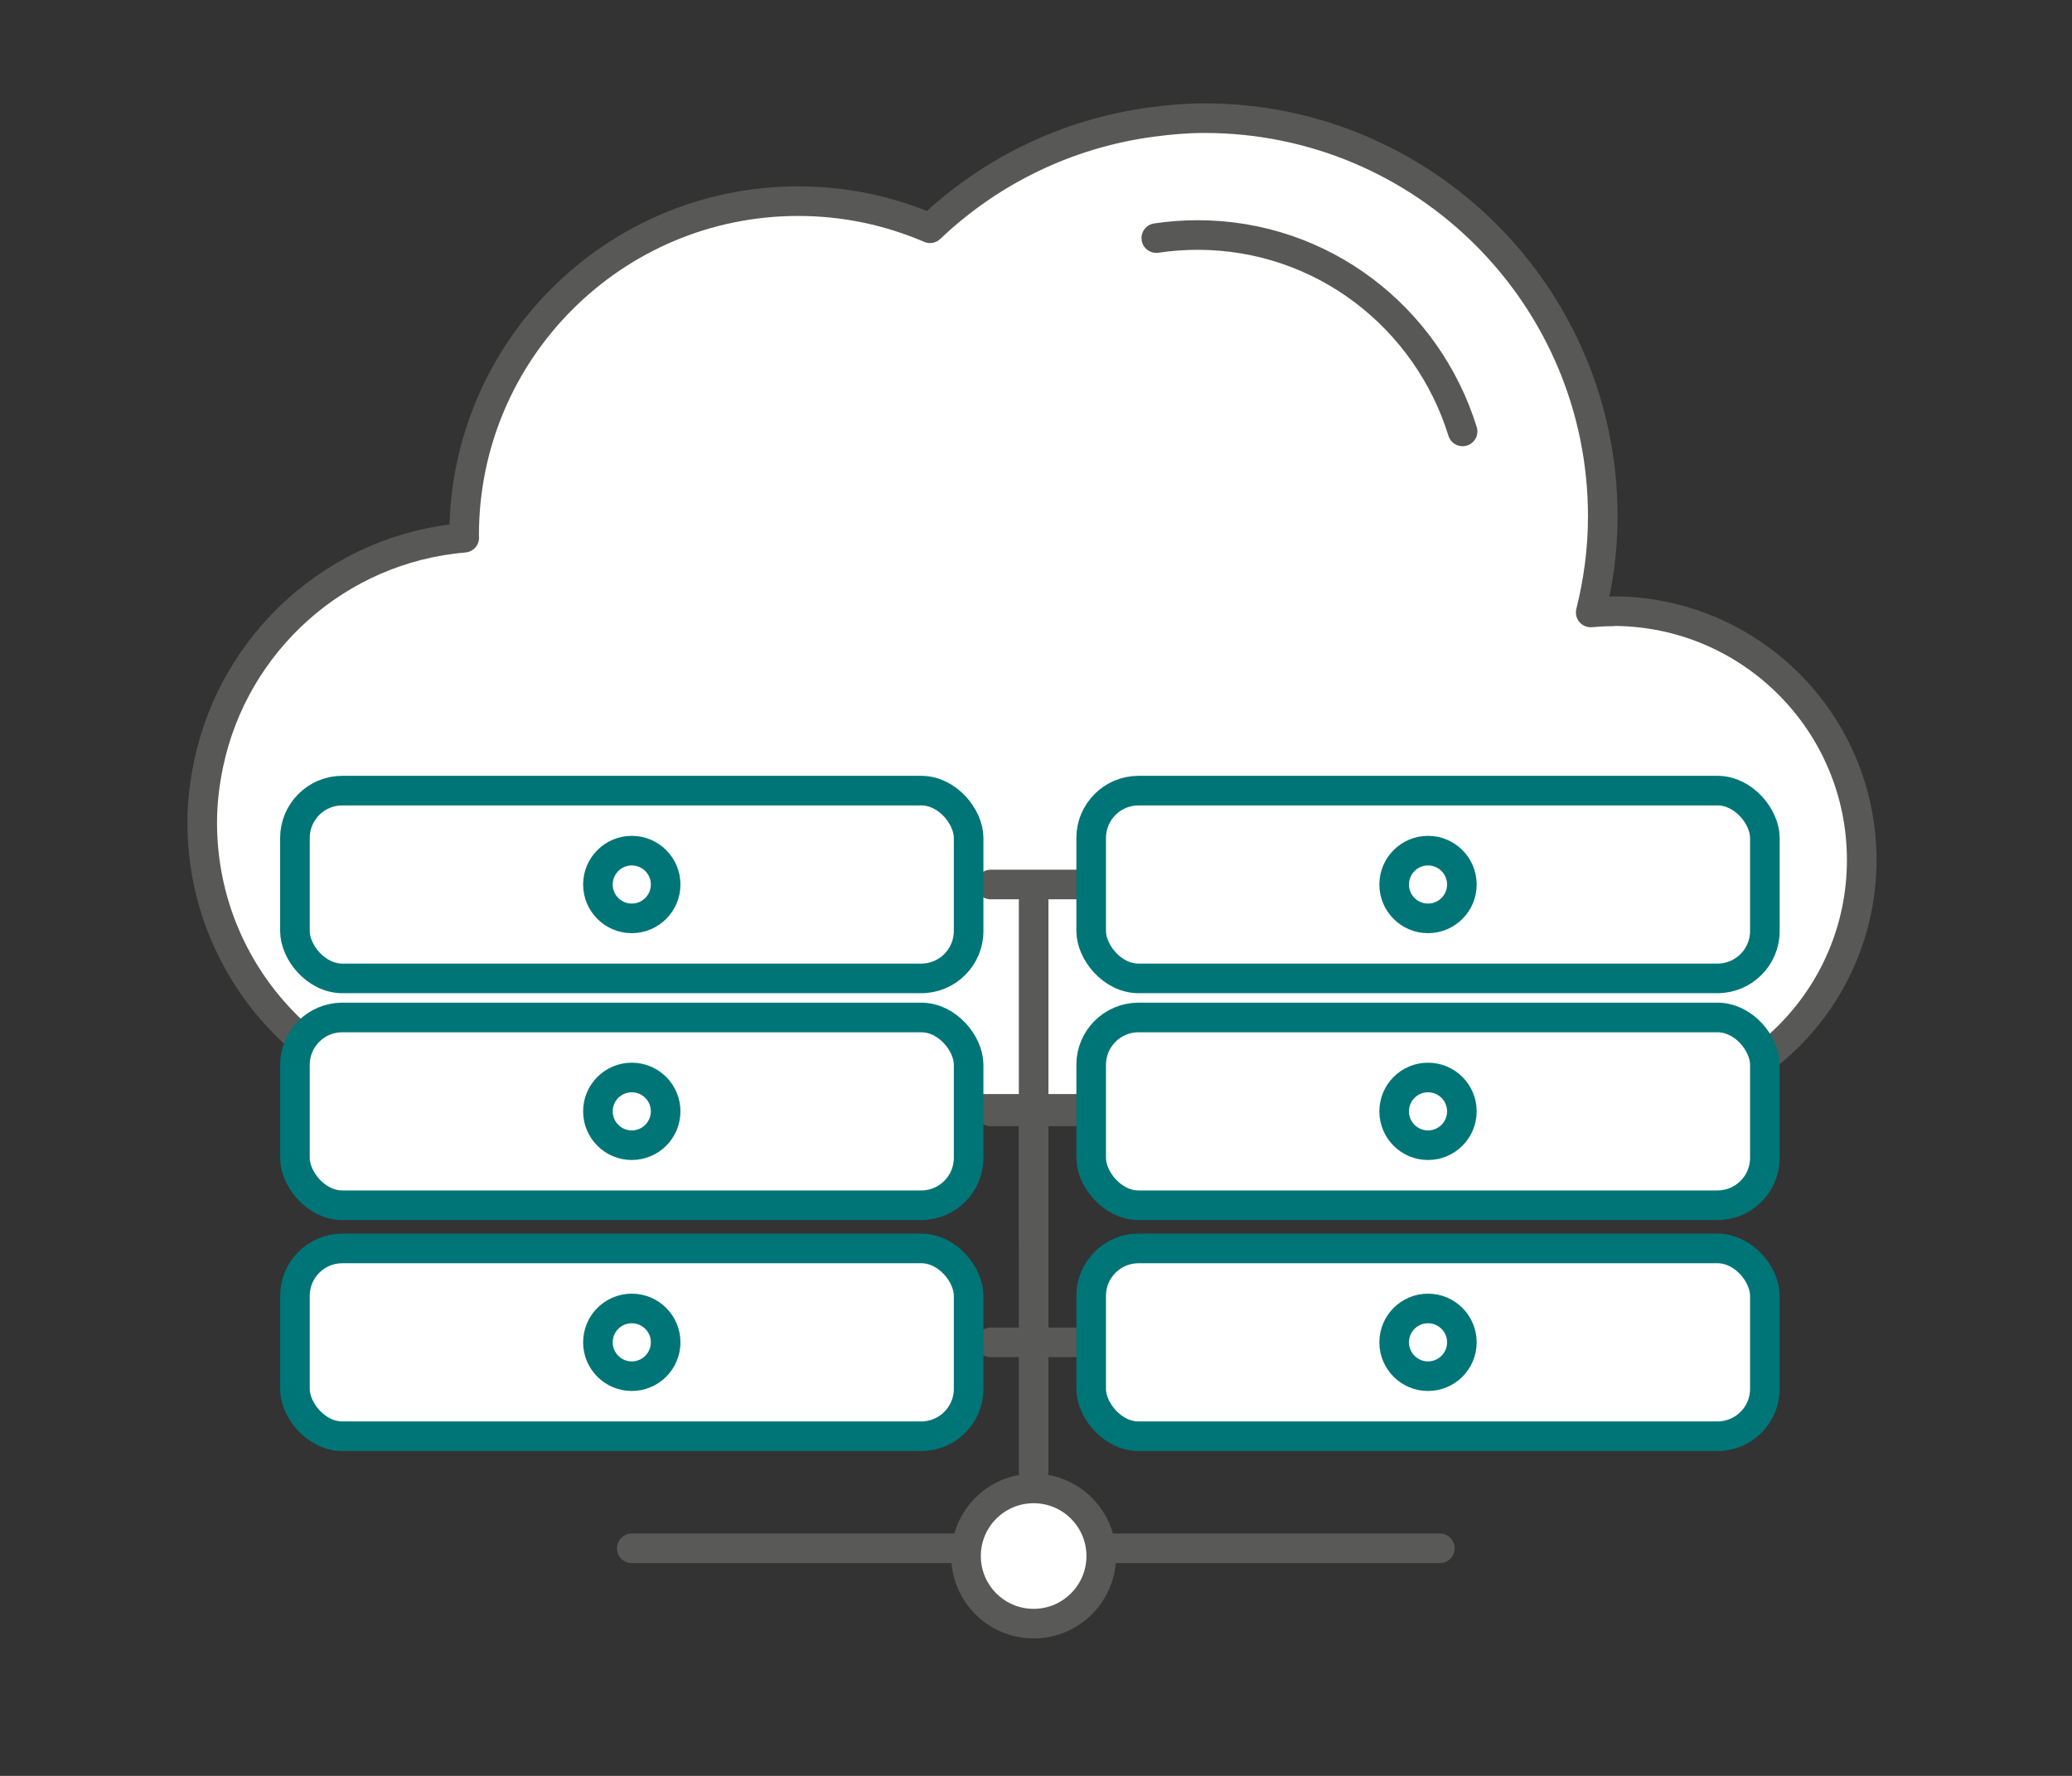 <?xml version="1.0" encoding="UTF-8"?>
<svg xmlns="http://www.w3.org/2000/svg" id="Ebene_2" data-name="Ebene 2" viewBox="0 0 175 150">
  <rect x="0" y="0" width="175" height="150" fill="#333333" stroke="none"/>
  <defs>
    <style>
      .cls-1 {
        stroke: #585856;
      }

      .cls-1, .cls-2, .cls-3 {
        fill: #fff;
        stroke-linecap: round;
        stroke-linejoin: round;
        stroke-width: 2.5px;
      }

      .cls-2 {
        stroke: #595957;
      }

      .cls-3 {
        stroke: #007577;
      }

      .cls-4 {
        fill: none;
        stroke-width: 0px;
      }
    </style>
  </defs>
  <g id="IAAS_S" data-name="IAAS S">
    <g>
      <g>
        <path class="cls-1" d="m136.21,51.64c-.63,0-1.25.04-1.86.09.65-2.6,1.02-5.31,1.02-8.11,0-18.58-15.06-33.64-33.64-33.64-1.49,0-2.95.13-4.39.32-7.24.95-13.76,4.19-18.79,8.98-3.42-1.47-7.18-2.29-11.13-2.29-15.59,0-28.22,12.64-28.22,28.22,0,.07.01.14.01.21-10.72.9-19.43,8.79-21.59,19.1-.34,1.61-.54,3.26-.54,4.97,0,13.35,10.82,24.17,24.17,24.17h94.97c11.61,0,21.02-9.41,21.02-21.02s-9.41-21.02-21.02-21.02Z"></path>
        <path class="cls-1" d="m97.66,20.11c1.14-.17,2.3-.26,3.48-.26,10.57,0,19.41,6.99,22.39,16.59"></path>
      </g>
      <line class="cls-2" x1="87.3" y1="76.11" x2="87.3" y2="104.8"></line>
      <line class="cls-2" x1="83.67" y1="74.71" x2="90.93" y2="74.71"></line>
      <g>
        <rect class="cls-3" x="92.16" y="66.78" width="56.9" height="15.86" rx="4" ry="4"></rect>
        <circle class="cls-3" cx="120.61" cy="74.71" r="2.86"></circle>
        <rect class="cls-3" x="24.91" y="66.78" width="56.9" height="15.86" rx="4" ry="4"></rect>
        <circle class="cls-3" cx="53.36" cy="74.71" r="2.86"></circle>
      </g>
      <line class="cls-2" x1="83.67" y1="93.87" x2="90.93" y2="93.87"></line>
      <g>
        <rect class="cls-3" x="92.16" y="85.94" width="56.9" height="15.86" rx="4" ry="4"></rect>
        <circle class="cls-3" cx="120.61" cy="93.87" r="2.86"></circle>
        <rect class="cls-3" x="24.91" y="85.94" width="56.9" height="15.86" rx="4" ry="4"></rect>
        <circle class="cls-3" cx="53.36" cy="93.87" r="2.86"></circle>
      </g>
      <line class="cls-2" x1="87.3" y1="95.62" x2="87.3" y2="124.31"></line>
      <line class="cls-2" x1="53.36" y1="130.78" x2="80.93" y2="130.78"></line>
      <line class="cls-2" x1="94.03" y1="130.78" x2="121.61" y2="130.78"></line>
      <circle class="cls-2" cx="87.3" cy="131.43" r="5.71"></circle>
      <line class="cls-2" x1="83.67" y1="113.38" x2="90.93" y2="113.38"></line>
      <g>
        <rect class="cls-3" x="92.16" y="105.45" width="56.9" height="15.86" rx="4" ry="4"></rect>
        <circle class="cls-3" cx="120.61" cy="113.38" r="2.86"></circle>
        <rect class="cls-3" x="24.91" y="105.45" width="56.9" height="15.86" rx="4" ry="4"></rect>
        <circle class="cls-3" cx="53.36" cy="113.38" r="2.86"></circle>
      </g>
      <rect class="cls-4" width="175" height="150"></rect>
    </g>
  </g>
</svg>
